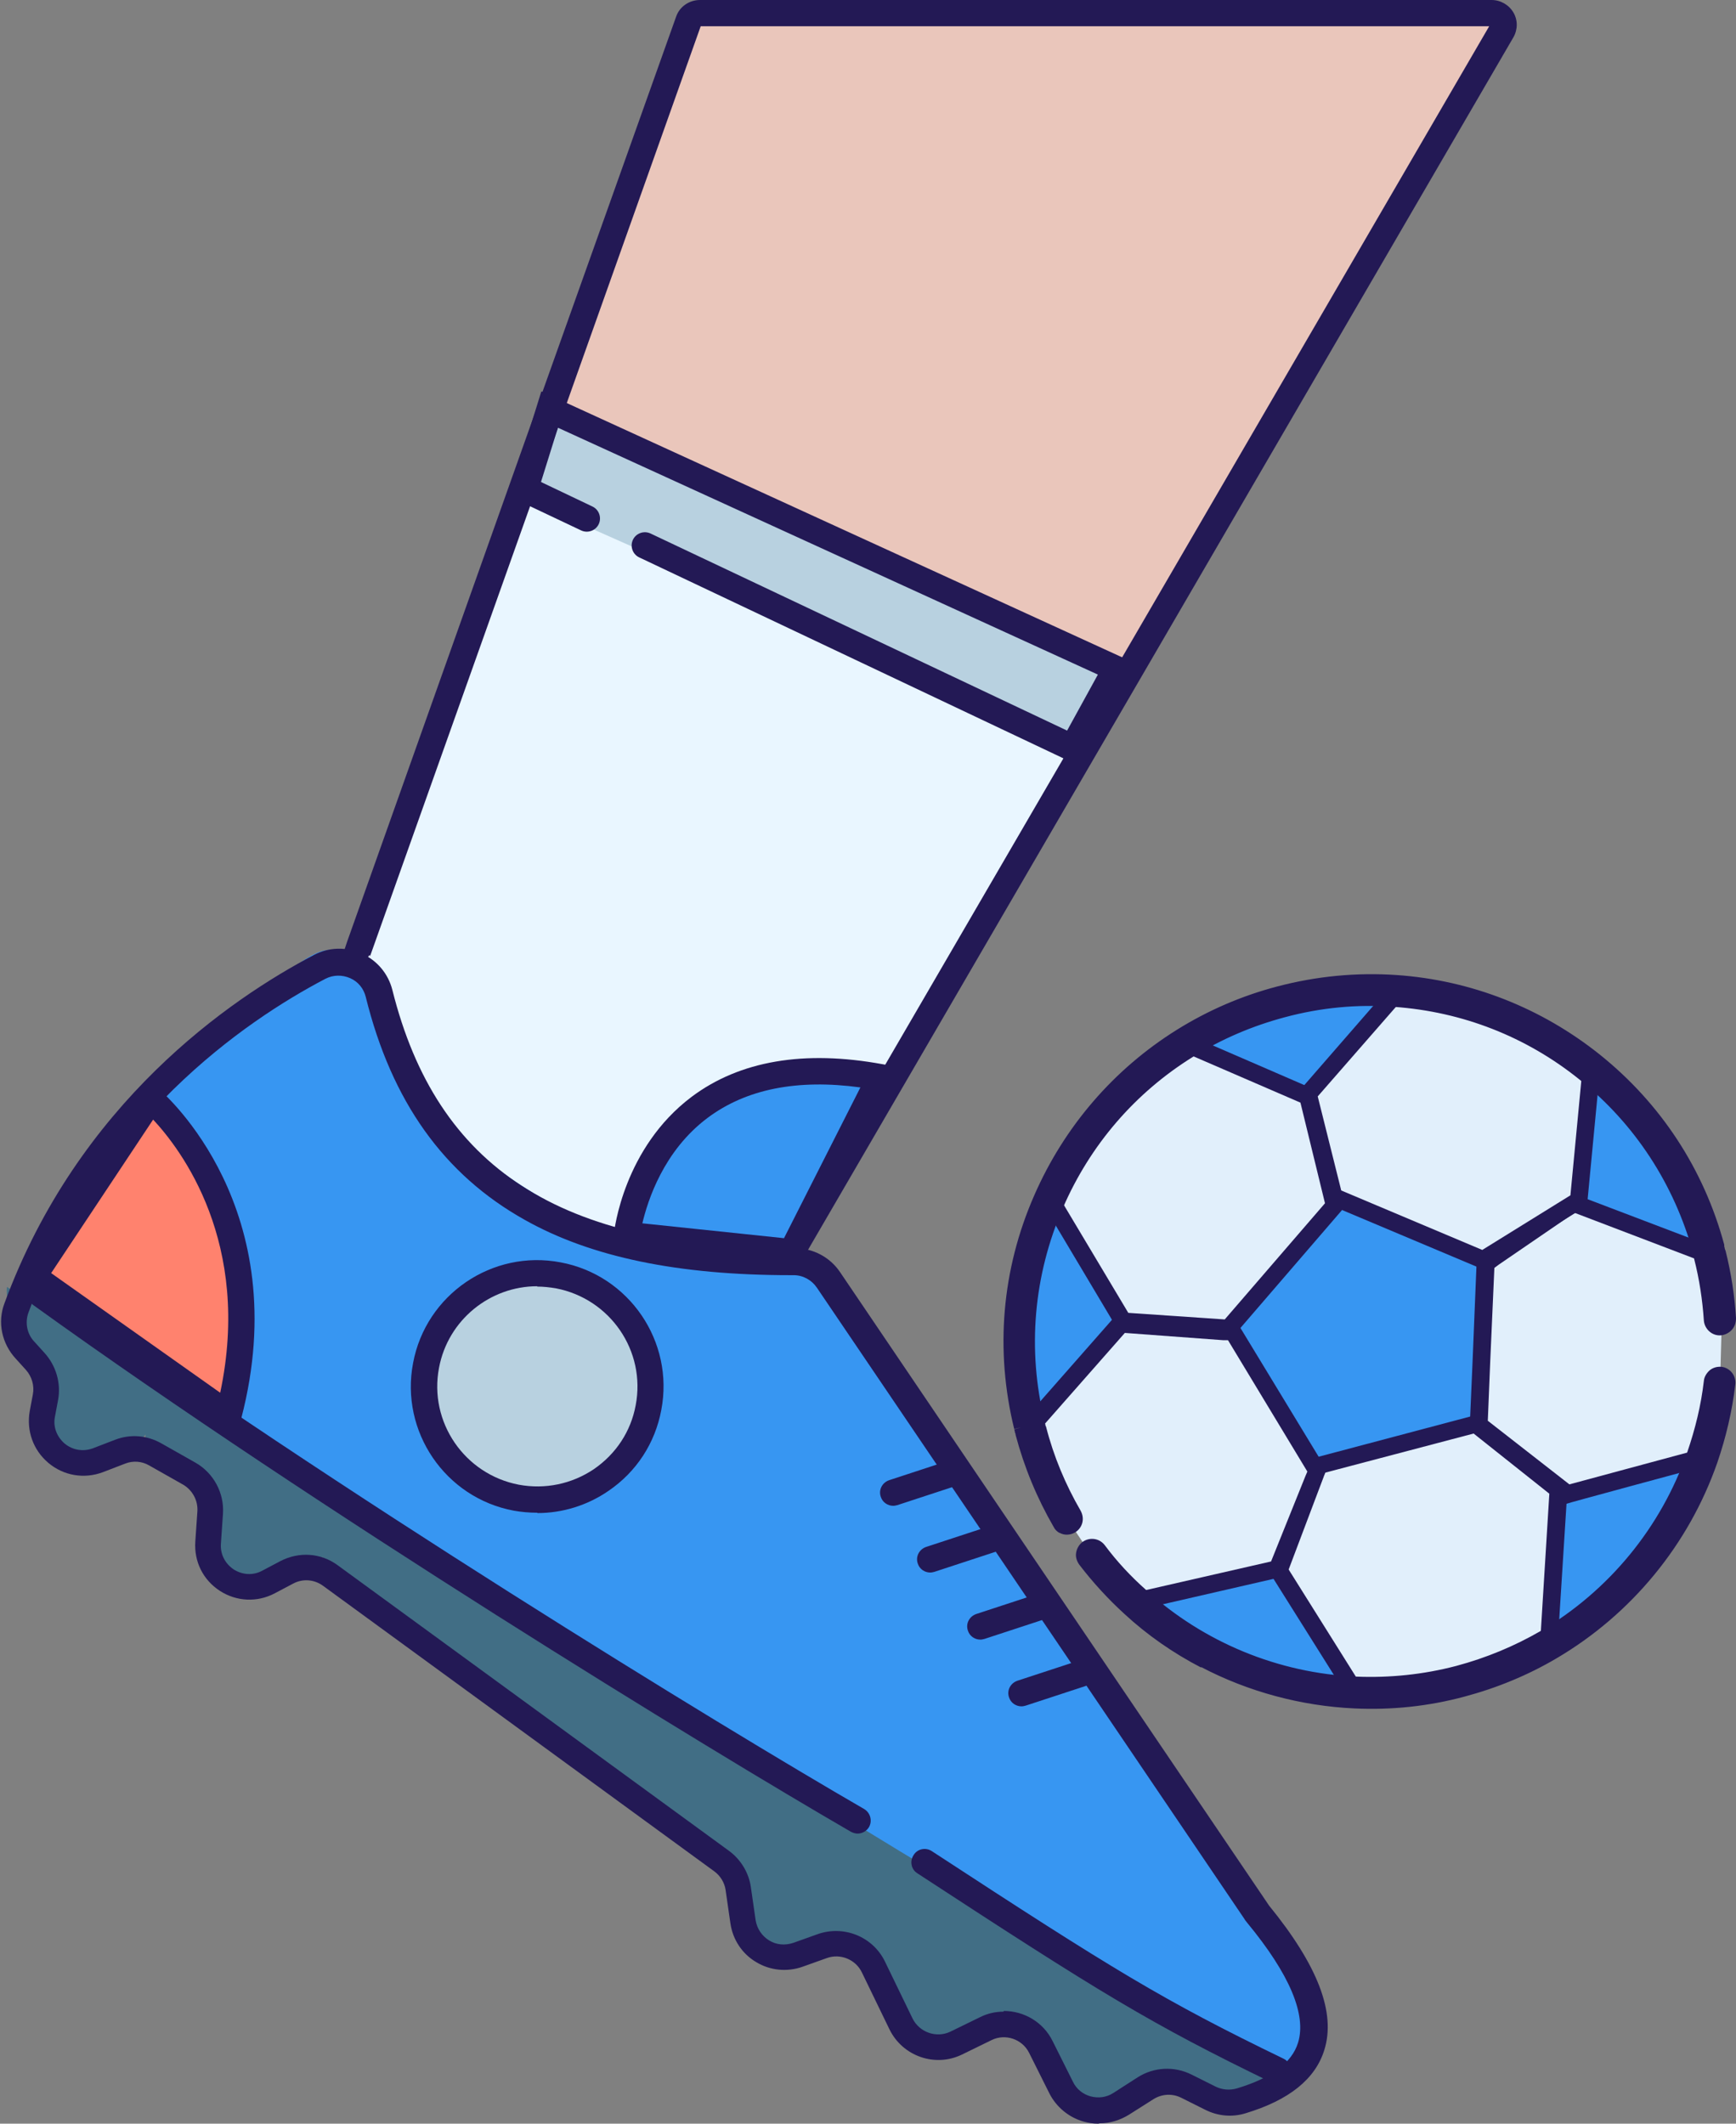 <svg xmlns="http://www.w3.org/2000/svg" id="Calque_1" viewBox="0 0 502.2 614.2"><rect x="0" y="0" width="502.2" height="614.2" fill="#808080" stroke="none"/><defs><style>.cls-1{fill:#eac6bb;}.cls-2{fill:#231955;}.cls-3{opacity:0;}.cls-4{fill:#b8d1e0;}.cls-5{fill:#e1effb;}.cls-6{fill:#3796f2;}.cls-7{fill:#ff826e;}.cls-8{fill:#e9f6ff;}.cls-9{fill:#416e85;}</style></defs><path class="cls-6" d="M94.4,274.8c-14.7,1.8-61.7,60.5-87.1,90.9,230,173.7,364.2,256.2,374.6,229.8,5.9-14.9-139.4-219.8-147.4-227.2-9.8-5.9-116.1-97.2-140-93.5Z"></path><path class="cls-9" d="M245.9,526.6C139.7,459.2,2,372.2,2,372.2c-.3,3.5,.8,7,3.2,9.7,0,0,6.7,10.2,6,14.1l-.9,5c-3.1,24.4,29.4,22.5,32.7,12.1-5.3,6,13.4,16.1,16.1,17.5l-.6,9c-2.4,23.4,30.5,17.7,35.5,9.9-8.4,5.9,71.5,55.1,113.6,85.8,2.6,2,4.3,5,4.8,8.2l1.4,10.1c1.1,7.8,8.8,12.6,15.9,9.9l7-2.6c5.8-2.2,12.2,.5,14.9,6.2l8.1,17.1c2.9,6.2,10.1,8.7,16,5.7l8.6-4.4c5.9-3,13-.5,16,5.6l5.9,12.2c3.2,6.6,11.2,8.9,17.2,4.9l7.1-4.7c3.6-2.4,8.1-2.6,11.9-.7l7.1,3.6c1.6,.8,3.4,1.3,5.2,1.3,1.2,0,2.5-.2,3.7-.5,1-.3,2-.7,3-1,2-.7,3.7-2,5.5-2.4,7.8-1.6-44.1-30.5-106.4-68.3"></path><path class="cls-1" d="M202.5,3.8h229c2.7,0,4.3,2.8,3,5.1L226.3,368.2c-.7,.9-121.8-87.8-121.8-87.8-1.2-.9-1.6-2.4-1.2-3.8L199.2,6.1c.5-1.4,1.8-2.3,3.3-2.3Z"></path><path class="cls-8" d="M156.9,125.2l170.3,69.6-99.6,173.4c-3.9,.2-106.2-8.5-123.6-91.6l52.8-151.4Z"></path><polyline class="cls-4" points="187.4 160.1 314.2 216.3 327.2 194.3 159.3 122.3 151.9 144.4 170.3 152.5"></polyline><path class="cls-2" d="M317.7,614.2c-1.4,0-2.8-.2-4.2-.6-4.3-1.2-7.9-4.2-9.9-8.1l-5.9-11.8c-2-4-6.9-5.6-10.8-3.7l-8.6,4.2c-7.8,3.8-17.2,.5-21-7.3l-8-16.5c-1.8-3.7-6.2-5.5-10.1-4.1l-7,2.5c-4.5,1.6-9.4,1.1-13.4-1.3-4.1-2.4-6.8-6.5-7.5-11.2l-1.4-9.7c-.3-2.1-1.5-4.1-3.3-5.4l-113.2-82.6c-2.5-1.8-5.8-2.1-8.6-.6l-5.3,2.8c-5.1,2.7-11.1,2.4-15.9-.7-4.9-3.2-7.5-8.5-7.1-14.3l.6-8.7c.2-3.1-1.4-6.1-4.1-7.7l-9.9-5.6c-2.1-1.2-4.6-1.4-6.9-.5l-6.5,2.5c-5.4,2-11.3,1-15.7-2.7-4.4-3.7-6.4-9.3-5.4-15l.9-4.8c.5-2.5-.3-5.2-2-7.1l-2.9-3.2c-4.1-4.4-5.4-10.6-3.3-16.1,21.4-58,65.3-88,89.5-100.7h0c4.3-2.3,9.4-2.4,13.9-.4,4.4,2,7.6,5.8,8.8,10.5,12.9,51.6,48.6,74.7,115.6,74.7s.6,0,.9,0c5.2,0,10.1,2.6,13,6.9,2.2,3.3,79.6,117.5,123.7,182.6,.1,.2,.3,.4,.4,.6,14.1,17.3,19.4,31,16,41.8-2.6,8.4-10.2,14.5-22.8,18.3-3.9,1.2-8,.8-11.6-1l-7-3.5c-2.6-1.3-5.6-1.1-8,.4l-7.1,4.5c-2.6,1.6-5.5,2.5-8.5,2.5Zm-27.3-32.6c5.8,0,11.4,3.2,14.1,8.7l5.9,11.8c1,2.1,2.9,3.6,5.1,4.2,2.3,.6,4.6,.3,6.6-1l7-4.5c4.7-3,10.6-3.3,15.6-.8l7,3.5c1.9,.9,4,1.1,6.1,.5,10-3,15.9-7.4,17.7-13.2,2.5-8.1-2.4-19.8-14.7-34.7-.3-.4-.6-.7-.8-1.1-44.1-65.1-121.5-179.4-123.7-182.6-1.5-2.2-4-3.6-6.7-3.6-.3,0-.6,0-.9,0-32.5,0-57.7-5.2-76.9-16-23.4-13.1-38.5-34.2-46-64.5-.6-2.4-2.2-4.4-4.5-5.4-2.3-1-4.9-1-7.2,.2h0c-23.3,12.2-65.4,41-85.9,96.6-1,2.8-.4,6.1,1.7,8.3l2.9,3.2c3.4,3.7,4.9,8.8,4,13.7l-.9,4.8c-.6,2.9,.5,5.8,2.8,7.8,2.3,1.9,5.3,2.4,8.1,1.4l6.5-2.5c4.4-1.7,9.2-1.3,13.3,1l9.9,5.6c5.3,3,8.4,8.8,8,14.8l-.6,8.7c-.2,3,1.2,5.7,3.7,7.4,2.5,1.6,5.6,1.8,8.2,.4l5.3-2.8c5.4-2.8,11.7-2.4,16.6,1.2l113.2,82.6c3.4,2.5,5.7,6.3,6.3,10.4l1.4,9.7c.4,2.4,1.8,4.5,3.9,5.8,2.1,1.3,4.6,1.5,7,.7l7-2.5c7.6-2.7,16,.7,19.5,7.9l8,16.5c2,4,6.9,5.7,10.9,3.8l8.6-4.2c2.2-1.1,4.5-1.6,6.8-1.6ZM92.3,279.7h0Z"></path><path class="cls-2" d="M369.6,602.7c-.6,0-1.1-.1-1.7-.4-35.1-17-49.7-26-102.5-60.5-1.8-1.1-2.3-3.5-1.1-5.3,1.1-1.8,3.5-2.3,5.3-1.1,52.5,34.3,67,43.2,101.7,60,1.9,.9,2.7,3.2,1.8,5.1-.7,1.4-2,2.1-3.4,2.1Z"></path><path class="cls-2" d="M248.1,530.3c-.6,0-1.3-.2-1.9-.5-41.5-24-153.9-92.8-236.5-152.3-1.7-1.2-2.1-3.6-.9-5.3,1.2-1.7,3.6-2.1,5.3-.9,82.4,59.4,194.5,128,235.9,151.9,1.8,1.1,2.4,3.4,1.4,5.2-.7,1.2-2,1.9-3.3,1.9Z"></path><path class="cls-2" d="M229.6,368.6l-6.6-3.8L430.8,7.6H202.7l-42.2,118.7-53.5,150.4c0-.2,0-.4-.1-.5l-4.6,6.1c-2.5-1.9-3.5-5.2-2.5-8.1l.6-1.8,52.8-148.6L195.6,4.8c1-2.9,3.8-4.8,6.9-4.8h229c2.6,0,5,1.4,6.3,3.6,1.3,2.2,1.3,4.9,0,7.2L229.6,368.6Z"></path><g><path class="cls-7" d="M43.6,318s37.9,32.2,22.5,91.3l-56.5-40,34-51.3Z"></path><path class="cls-2" d="M68.4,415.5L4.4,370.2l38.4-57.9,3.3,2.8c1.6,1.4,39.5,34.5,23.7,95.1l-1.4,5.3Zm-53.6-47.3l48.9,34.6c9.2-43.4-11.3-70.3-19.4-79l-29.5,44.4Z"></path></g><polygon class="cls-3" points="375.1 3.8 432.2 5.4 232.7 356.2 181.3 339.2 375.1 3.8"></polygon><g><path class="cls-6" d="M181.4,357.1s6-57.9,73.3-45.6l-25.7,50.6-47.6-5Z"></path><path class="cls-2" d="M231.2,366.2l-54-5.6,.4-3.8c.1-1,2.8-24.8,22.5-39.6,13.9-10.4,32.5-13.6,55.3-9.4l5,.9-29.2,57.5Zm-45.4-12.4l41,4.3,22.1-43.6c-18.3-2.5-33.1,.5-44.2,8.8-12.7,9.5-17.3,23.8-18.9,30.6Z"></path></g><g><circle class="cls-4" cx="155.3" cy="400.9" r="32.7" transform="translate(-270.9 344.3) rotate(-61.3)"></circle><path class="cls-2" d="M155.4,437.5c-2.3,0-4.6-.2-6.8-.6-19.8-3.7-32.9-22.9-29.1-42.7,3.7-19.8,22.9-32.9,42.7-29.1,19.8,3.7,32.9,22.9,29.1,42.7h0c-1.8,9.6-7.2,17.9-15.3,23.4-6.1,4.2-13.3,6.4-20.5,6.4Zm0-65.5c-13.6,0-25.8,9.7-28.4,23.6-3,15.7,7.4,30.8,23.1,33.8,7.6,1.4,15.3-.2,21.7-4.5,6.4-4.4,10.7-10.9,12.1-18.5h0c3-15.7-7.4-30.8-23.1-33.8-1.8-.3-3.6-.5-5.4-.5Z"></path></g><path class="cls-3" d="M169.8,357.3s56.8,11.3,62.4,7.4c6.2,7.8,180.2,228.5,142.3,227.8l-204.7-235.2Z"></path><path class="cls-2" d="M295.5,493.5c-1.6,0-3.1-1-3.6-2.6-.7-2,.4-4.1,2.4-4.8l18.3-6c2-.7,4.1,.4,4.8,2.4,.7,2-.4,4.1-2.4,4.8l-18.3,6c-.4,.1-.8,.2-1.2,.2Z"></path><path class="cls-2" d="M283.6,474.2c-1.6,0-3.1-1-3.6-2.6-.7-2,.4-4.1,2.4-4.8l18.3-6c2-.7,4.1,.4,4.8,2.4,.7,2-.4,4.1-2.4,4.8l-18.3,6c-.4,.1-.8,.2-1.2,.2Z"></path><path class="cls-2" d="M269.1,454.8c-1.6,0-3.1-1-3.6-2.6-.7-2,.4-4.1,2.4-4.8l18.3-6c2-.7,4.1,.4,4.8,2.4,.7,2-.4,4.1-2.4,4.8l-18.3,6c-.4,.1-.8,.2-1.2,.2Z"></path><path class="cls-2" d="M258.4,435.5c-1.6,0-3.1-1-3.6-2.6-.7-2,.4-4.1,2.4-4.8l18.3-6c2-.7,4.1,.4,4.8,2.4,.7,2-.4,4.1-2.4,4.8l-18.3,6c-.4,.1-.8,.2-1.2,.2Z"></path><path class="cls-2" d="M311.8,221.3l-126.9-60.1c-1.9-.9-2.7-3.2-1.8-5.1,.9-1.9,3.2-2.7,5.1-1.8l120.5,57,8.9-16.2L161.4,123.7l-4.9,15.7,14.9,7.1c1.9,.9,2.7,3.2,1.8,5.1-.9,1.9-3.2,2.7-5.1,1.8l-20.9-9.9,9.4-30.3,171.5,78.5-16.4,29.6Z"></path><g><path class="cls-6" d="M493.6,360.2c0,.3,.2,.6,.2,.9,5.1,20.2,3.8,40.5-2.5,58.8-7.8,22.5-23.3,42-44.2,54.3-7.8,4.6-16.3,8.2-25.4,10.6-10.1,2.7-20.3,3.7-30.3,3.2-23.8-1.1-46.3-10.7-63.6-26.6-14-12.8-24.6-29.8-29.8-49.6-.1-.5-.3-1.1-.4-1.6h0c-5.5-22.6-3.2-45.3,5.3-65.1,8.1-18.8,21.7-35,39.3-46,8.4-5.2,17.6-9.3,27.6-12,11.1-2.9,22.2-3.9,33-3.1,20.6,1.5,40.2,9.5,56,22.3,16.4,13.2,28.9,31.7,34.6,53.7Z"></path><g><polygon class="cls-6" points="430.8 365.5 426.7 414 379.4 425.1 354.3 383.5 386.1 346.7 430.8 365.5"></polygon><path class="cls-6" d="M378.1,428l-27-44.8,34.2-39.6,48.2,20.3-4.4,52.1-50.9,12Zm-20.7-44.2l23.2,38.4,43.7-10.3,3.8-44.8-41.3-17.4-29.4,34Z"></path></g><g><path class="cls-5" d="M450.8,430.9l-2.8,44.8c-7.8,4.6-16.4,8.2-25.5,10.6-10.2,2.7-20.4,3.7-30.4,3.3l-22.1-35.2,10.7-28.2,.3-.8,.3-.8,.3-.7,45.4-12,24,19Z"></path><path class="cls-2" d="M390.7,492.1l-23.5-37.4,12.4-32.9,47.9-12.7,26,20.6-3,47.5-1.2,.7c-8.2,4.8-17,8.5-26.2,10.9-10.2,2.7-20.7,3.8-31.1,3.4h-1.3Zm-17.8-38l20.7,33c9.5,.3,19-.8,28.3-3.3,8.3-2.2,16.3-5.5,23.7-9.7l2.6-42.1-21.9-17.4-42.9,11.3-.4,1-10.2,27Z"></path></g><g><path class="cls-5" d="M498,381.7c-.4-6.2-1.3-12.4-2.9-18.6h0s-39.9-15.1-39.9-15.1h-.3c0-.1-4.5,2.9-4.5,2.9h0s0,0,0,0l-20.5,14.1h0s-.2,.2-.2,.2l-1.2,28.5h0c0,0-.8,18.4-.8,18.4l25.7,20,38.2-10.3,1-.3c2.4-6.9,4.1-14.2,5-21.6l.5-18.2Z"></path><path class="cls-2" d="M494.7,360.3l-35.5-13.5-2.5-.9-2.2-.8-.3,.2-5.9,4-18.8,12.9-.7,.5-1.4,1-.3,.2h0c0,0,0,2.3,0,2.3v.4s-1.1,27-1.1,27l-.7,16.1v2.7c-.1,0-.2,.9-.2,.9l1,.8,2.5,2,22.1,17.2,2.1,1.6h.4c0-.1,35.2-9.6,35.2-9.6l1.3-.4,4.9-1.3c.2-.4,.4-.8,.5-1.2,2.5-7.2,4.2-14.7,5.1-22.2l-2.6-.3h-.8c0-.1-1.7-.3-1.7-.3-.8,6.7-2.3,13.3-4.4,19.8l-36.7,9.9-23.6-18.4,.7-17.1,1.2-27.1,1.2-.9,18.7-12.8,3.2-2.2h.2c0,0,37.5,14.3,37.5,14.3,1.4,5.5,2.1,11.2,2.5,16.8l2.2-.2h.4s-3.4-21.4-3.4-21.4Z"></path></g><g><path class="cls-5" d="M460.2,308.8l-3.6,38.3-1.5,.9-4.8,2.9h0s-21.4,13.3-21.4,13.3l-43.2-18.2-7.4-29.7,25.8-29.6c20.7,1.5,40.2,9.3,56.1,22Z"></path><path class="cls-2" d="M383.6,348l-8-32.2,27.5-31.6h1.3c21.1,1.6,41,9.4,57.5,22.7l1.1,.9-3.9,40.9-29.9,18.5-45.6-19.2Zm-2.4-30.9l6.8,27.2,40.8,17.2,25.5-15.8,3.4-35.7c-15.2-11.8-33.3-18.9-52.4-20.5l-24.1,27.6Z"></path></g><g><path class="cls-5" d="M378.4,317l7.5,31,.2,.6-30.7,35.5h0s-30.4-2.1-30.4-2.1l-20.4-34.1c8.1-18.7,21.8-34.8,39.5-45.8l34.3,14.8Z"></path><path class="cls-2" d="M323.4,384.6l-21.7-36.4,.5-1.2c8.5-19.5,22.5-35.8,40.5-47l1.1-.7,36.7,15.9,8.3,34.1-32.4,37.6h-1.3c0-.1-31.7-2.3-31.7-2.3Zm-16-36.7l19,31.8,27.9,1.9,29-33.6-7.1-29.1-31.9-13.8c-16.2,10.4-28.9,25.1-36.9,42.8Z"></path></g><g><path class="cls-5" d="M316,449.7c3.7,4.9,7.9,9.5,12.4,13.6l1-.2,40.1-9.2,11.1-27.6h0c0,0,0,0,0,0l.3-.7h0s-.4-.6-.4-.6l-23.9-39.5h-1.4c0-.1-31-2.4-31-2.4l-26.1,29.6h0c0,.3,.1,.6,.2,.9h0c0,.3,.1,.5,.2,.7,2.4,9.1,6,17.7,10.5,25.4l6.8,10.2Z"></path><path class="cls-2" d="M309.1,439.5l1-.6,1.2-.7c-4.5-7.7-8-16.1-10.2-24.8,0,0,0-.2,0-.3l24.3-27.6,28.4,2.1h1.4c0,0,.1,.1,.1,.1l22.9,37.9-.6,1.4-9.9,24.6-38.5,8.8c-1-.9-2-1.9-3-2.9-2.9-3-5.7-6.1-8.2-9.4l-.9,.6-1.2,.9-2,1.6c3.8,5,8.1,9.7,12.7,13.9l.9,.9h0s5.4-1.2,5.4-1.2l.8-.2,34.4-7.9,2.7-.6h.3c0,0,10.9-26.9,10.9-26.9l.8-2v-.4c.1,0,.5-.8,.5-.8l.3-.8-.5-1.1-.4-.6-1-1.7-.3-.6-22.6-37.2-.8-1.3h-1.5c0-.1-1.7-.2-1.7-.2l-3.1-.2-28.1-2.1h-.6s-1.4,1.6-1.4,1.6l-24.1,27.4-1.4,1.6-.9,1,.4,1.4c0,.3,.1,.5,.2,.8l2.4-.6,10.7,26.2Z"></path></g><g><path class="cls-2" d="M307.5,441.6c-.4-.2-.8-.5-1-1-4.7-8.1-8.4-16.9-10.8-26.1,0-.2-.1-.5-.2-.7h0c0-.3-.1-.6-.2-.9h0c-5.5-22.4-3.5-45.3,5.7-66.4,8.5-19.5,22.5-35.8,40.5-47,8.8-5.5,18.4-9.6,28.4-12.3,11.1-2.9,22.6-4,34-3.2,21.1,1.5,41,9.3,57.5,22.6,17.3,13.8,29.5,32.5,35.3,53.9h0c0,.1,0,.2,0,.3,0,.2,0,.3,.1,.5,0,.3,.2,.6,.2,1,1.6,6.2,2.6,12.7,3,19.1,0,1.4-1,2.6-2.4,2.7-1.4,0-2.6-1-2.7-2.4-.4-6.1-1.3-12.2-2.8-18.2,0-.3-.2-.6-.2-.9,0-.1,0-.3-.1-.4v-.3c-5.6-20.4-17.2-38.1-33.6-51.3-15.8-12.6-34.7-20-54.7-21.5-10.8-.8-21.7,.3-32.3,3.1-9.6,2.5-18.7,6.5-27.1,11.7-17.1,10.6-30.4,26.1-38.5,44.7-8.7,20.1-10.6,41.9-5.4,63.1h0c0,.3,.1,.6,.2,.8h0c0,.3,.1,.5,.2,.7,2.3,8.7,5.7,17.1,10.2,24.8,.7,1.2,.3,2.8-.9,3.5-.8,.5-1.7,.5-2.5,0Z"></path><path class="cls-2" d="M306.6,443.4c-.8-.4-1.4-1-1.8-1.8-4.8-8.3-8.5-17.2-11-26.6,0-.3-.1-.5-.2-.7,0-.3-.1-.6-.2-.9l2-.6-2,.5c-5.6-22.8-3.6-46.2,5.8-67.6,8.7-19.9,23-36.5,41.3-47.9,9-5.6,18.7-9.8,29-12.5,11.4-3,23-4.1,34.6-3.3,21.5,1.5,41.8,9.5,58.7,23,17.6,14.1,30.1,33.1,36,55,0,.1,0,.2,0,.3,0,.1,0,.3,.1,.5,0,.3,.2,.7,.3,1,1.6,6.4,2.6,12.9,3,19.4,0,1.2-.3,2.4-1.2,3.4-.8,.9-2,1.5-3.2,1.6-2.5,.2-4.7-1.8-4.9-4.3-.4-6-1.3-11.9-2.8-17.8,0-.3-.1-.6-.2-.9,0-.2,0-.3-.1-.4v-.4c-5.5-19.9-16.8-37.3-32.9-50.2-15.4-12.4-33.9-19.6-53.6-21-10.6-.8-21.2,.2-31.6,3-9.4,2.5-18.3,6.3-26.5,11.4-16.8,10.4-29.8,25.5-37.7,43.7-8.5,19.6-10.4,41-5.3,61.8,0,.3,.1,.6,.2,.8h0c0,.4,.1,.5,.2,.7,2.2,8.6,5.6,16.7,10,24.3,.6,1.1,.8,2.3,.5,3.5-.3,1.2-1.1,2.2-2.1,2.8-1.4,.8-3.1,.9-4.5,.1Zm136.9-146c-12.3-6.4-25.7-10.3-39.7-11.2-11.2-.8-22.4,.3-33.3,3.1-9.9,2.6-19.3,6.7-27.9,12-17.6,11-31.4,26.9-39.7,46.1-9,20.6-10.9,43.1-5.6,65h0c0,.4,.1,.7,.2,.9,0,.3,.1,.5,.2,.7,2.4,9,5.9,17.6,10.6,25.6,0,0,.1,.1,.2,.2,0,0,.3,.1,.5,0,.1,0,.2-.2,.2-.3,0,0,0-.2,0-.4-4.6-7.9-8.1-16.4-10.5-25.3,0-.2-.1-.4-.2-.7h0c0-.3-.1-.6-.2-.9-5.3-21.7-3.4-44,5.5-64.5,8.3-19,21.9-34.8,39.3-45.6,8.5-5.3,17.8-9.3,27.6-11.9,10.8-2.9,21.9-3.9,33-3.1,20.5,1.5,39.8,9,55.9,21.9,16.8,13.4,28.6,31.5,34.2,52.3v.3c.1,.1,.2,.3,.2,.4,0,.3,.2,.6,.2,.9,1.5,6.1,2.5,12.3,2.9,18.5,0,.3,.2,.5,.5,.4,.2,0,.3,0,.3-.2,0,0,.1-.2,.1-.3-.4-6.3-1.4-12.6-2.9-18.7,0-.3-.2-.6-.2-.9,0-.2,0-.3-.1-.5v-.2c-5.8-21.1-17.7-39.4-34.7-52.9-5.2-4.2-10.8-7.8-16.6-10.9Z"></path></g><g><path class="cls-2" d="M348.5,480.4c-7.9-4.1-15.2-9.2-21.8-15.3-4.7-4.2-8.9-8.9-12.7-13.9-.9-1.1-.6-2.7,.5-3.6,1.1-.9,2.7-.6,3.6,.5,3.6,4.8,7.7,9.2,12.1,13.2,17.1,15.5,39.2,24.7,62.1,25.7,9.9,.4,19.9-.6,29.6-3.2,8.8-2.3,17.1-5.8,24.9-10.4,20.2-11.8,35.5-30.6,43.3-52.8,2.4-6.8,4-13.9,4.9-21,.2-1.4,1.4-2.4,2.8-2.2,1.4,.2,2.4,1.4,2.2,2.8-.9,7.5-2.6,15-5.1,22.1-8.2,23.3-24.4,43-45.6,55.5-8.2,4.8-17,8.5-26.2,10.9-10.2,2.7-20.7,3.8-31.1,3.4-15.2-.7-30.1-4.7-43.5-11.7Z"></path><path class="cls-2" d="M347.5,482.3h0c-8.1-4.2-15.6-9.4-22.3-15.6-4.7-4.3-9.1-9.1-13-14.2-.7-1-1.1-2.2-.9-3.4,.2-1.2,.8-2.3,1.8-3.1,2-1.5,4.9-1.2,6.5,.9,3.5,4.7,7.5,9,11.9,12.9,16.7,15.2,38.3,24.1,60.8,25.1,9.7,.4,19.5-.6,29-3.1,8.6-2.3,16.8-5.7,24.4-10.1,19.7-11.6,34.8-29.9,42.4-51.7,2.3-6.7,4-13.6,4.8-20.6,.1-1.2,.8-2.3,1.7-3.1,1-.8,2.2-1.1,3.4-1,2.5,.3,4.3,2.6,4,5.1-.9,7.7-2.7,15.3-5.2,22.6-8.3,23.8-24.9,43.9-46.5,56.6-8.3,4.9-17.3,8.6-26.7,11.1-10.4,2.8-21.1,3.9-31.8,3.4-15.3-.7-30.7-4.8-44.4-12Zm-31.4-33c-.2,0-.4,0-.5,0-.1,0-.2,.2-.2,.3,0,0,0,.2,0,.3,3.7,4.9,7.9,9.5,12.5,13.6,6.5,5.9,13.7,10.9,21.4,15,13.2,6.9,27.9,10.8,42.6,11.5,10.2,.5,20.5-.7,30.5-3.3,9-2.4,17.7-6,25.7-10.7,20.8-12.2,36.6-31.5,44.7-54.4,2.5-7,4.2-14.3,5-21.7,0-.3-.2-.5-.4-.5-.2,0-.3,0-.3,0,0,0-.2,.2-.2,.3-.9,7.3-2.5,14.5-5,21.5-7.9,22.7-23.7,41.8-44.2,53.9-7.9,4.7-16.5,8.2-25.4,10.6-9.9,2.6-20.1,3.7-30.2,3.3-23.5-1-46-10.3-63.4-26.2-4.5-4.1-8.7-8.6-12.4-13.5,0,0,0-.1-.2-.1Z"></path></g></g></svg>